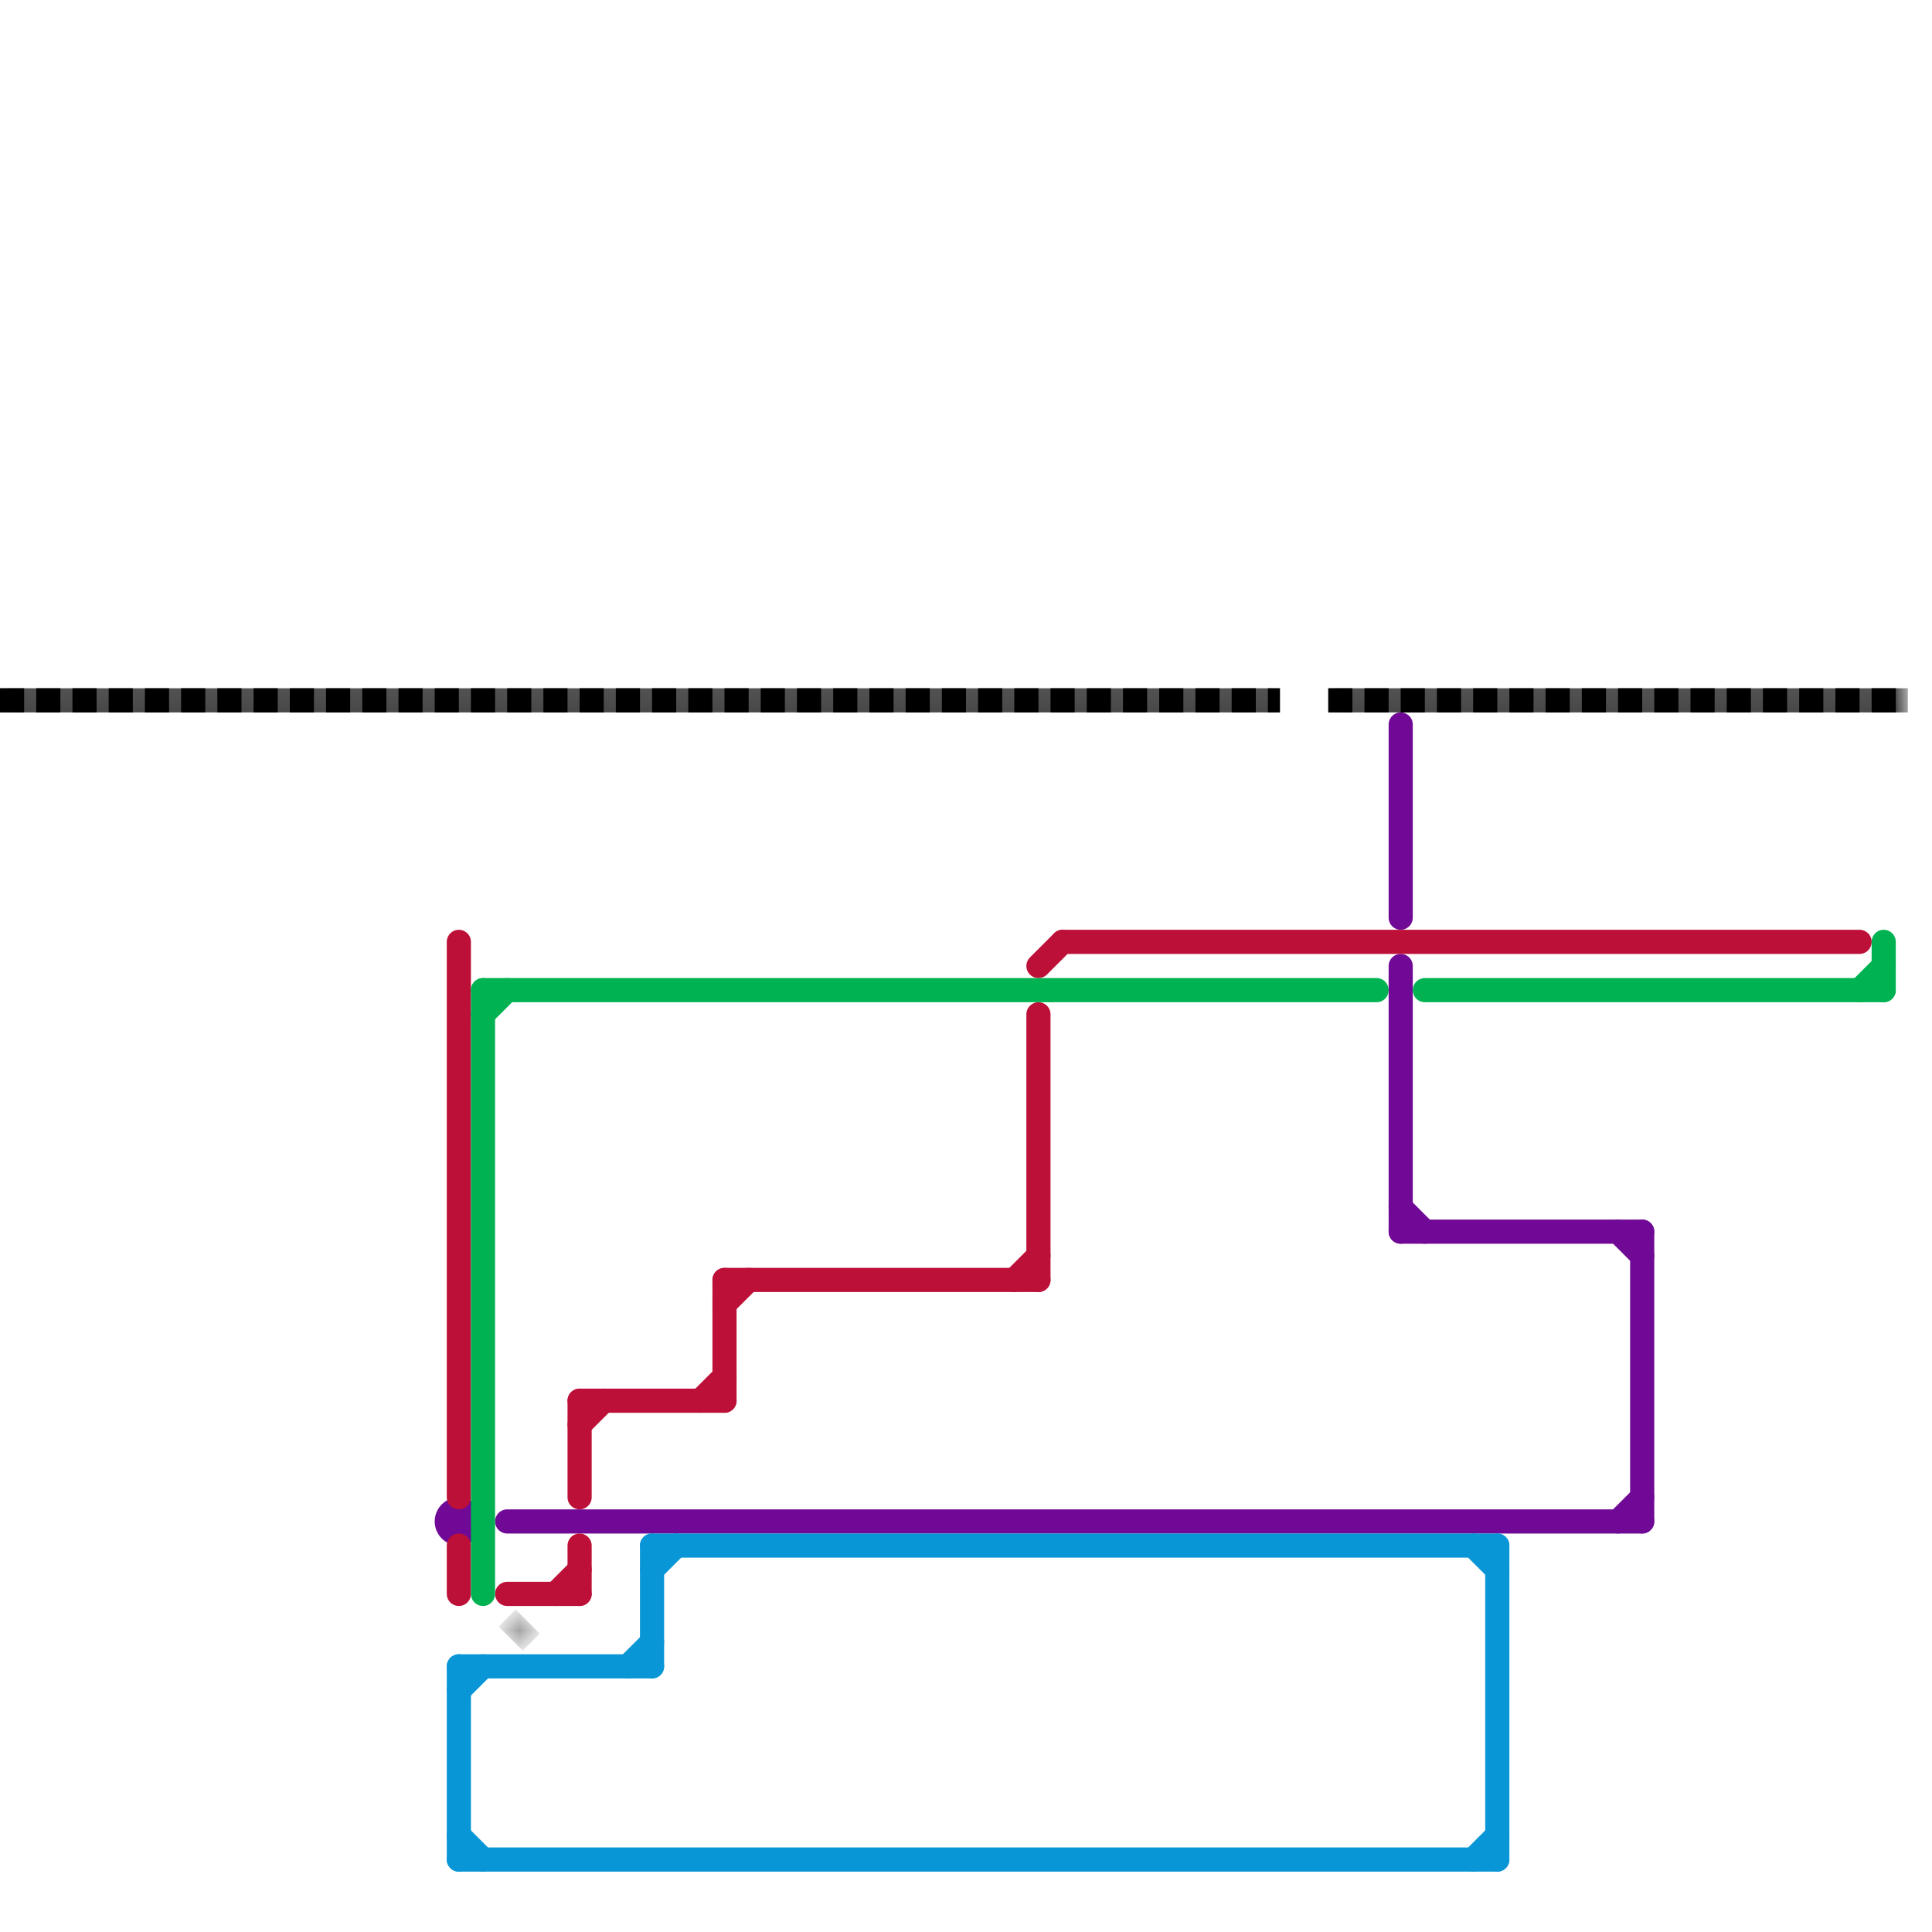 
<svg version="1.1" xmlns="http://www.w3.org/2000/svg" viewBox="0 0 80 80">
<style>text { font: 1px Helvetica; font-weight: 600; white-space: pre; dominant-baseline: central; } line { stroke-width: 1; fill: none; stroke-linecap: round; stroke-linejoin: round; } .c0 { stroke: #700995 } .c1 { stroke: #0896d7 } .c2 { stroke: #bd1038 } .c3 { stroke: #00b251 } .c4 { stroke: #000000 } .c5 { stroke: #a2a2a2 } .lst1 { stroke-width: 0.75; stroke-linecap: butt; }.lco1 { stroke-width: 0.6; stroke-linecap: butt; }.w1 { stroke-width: 1; }.l12 { stroke-linecap: butt; }.l11 { stroke-dasharray: 1 .5; stroke-linecap: butt; }.sl-b { stroke-linecap: butt; }</style><defs><g id="wm-xf"><circle r="1.2" fill="#000"/><circle r="0.9" fill="#fff"/><circle r="0.6" fill="#000"/><circle r="0.3" fill="#fff"/></g><g id="wm"><circle r="0.6" fill="#000"/><circle r="0.3" fill="#fff"/></g></defs><filter id="fco" filterUnits="userSpaceOnUse"><feBlend in="SourceGraphic" in2="SourceGraphic" mode="screen"/></filter><line class="c0 " x1="58" y1="51" x2="68" y2="51"/><line class="c0 " x1="68" y1="51" x2="68" y2="63"/><line class="c0 " x1="67" y1="63" x2="68" y2="62"/><line class="c0 " x1="21" y1="63" x2="68" y2="63"/><line class="c0 " x1="58" y1="40" x2="58" y2="51"/><line class="c0 " x1="58" y1="50" x2="59" y2="51"/><line class="c0 " x1="58" y1="30" x2="58" y2="38"/><line class="c0 " x1="67" y1="51" x2="68" y2="52"/><circle cx="19" cy="63" r="1" fill="#700995" /><line class="c1 " x1="61" y1="64" x2="62" y2="65"/><line class="c1 " x1="27" y1="64" x2="62" y2="64"/><line class="c1 " x1="19" y1="77" x2="62" y2="77"/><line class="c1 " x1="27" y1="65" x2="28" y2="64"/><line class="c1 " x1="27" y1="64" x2="27" y2="69"/><line class="c1 " x1="26" y1="69" x2="27" y2="68"/><line class="c1 " x1="19" y1="70" x2="20" y2="69"/><line class="c1 " x1="19" y1="76" x2="20" y2="77"/><line class="c1 " x1="19" y1="69" x2="19" y2="77"/><line class="c1 " x1="19" y1="69" x2="27" y2="69"/><line class="c1 " x1="62" y1="64" x2="62" y2="77"/><line class="c1 " x1="61" y1="77" x2="62" y2="76"/><line class="c2 " x1="30" y1="53" x2="30" y2="58"/><line class="c2 " x1="21" y1="66" x2="24" y2="66"/><line class="c2 " x1="43" y1="42" x2="43" y2="53"/><line class="c2 " x1="24" y1="59" x2="25" y2="58"/><line class="c2 " x1="30" y1="53" x2="43" y2="53"/><line class="c2 " x1="24" y1="64" x2="24" y2="66"/><line class="c2 " x1="23" y1="66" x2="24" y2="65"/><line class="c2 " x1="42" y1="53" x2="43" y2="52"/><line class="c2 " x1="24" y1="58" x2="30" y2="58"/><line class="c2 " x1="19" y1="64" x2="19" y2="66"/><line class="c2 " x1="43" y1="40" x2="44" y2="39"/><line class="c2 " x1="24" y1="58" x2="24" y2="62"/><line class="c2 " x1="30" y1="54" x2="31" y2="53"/><line class="c2 " x1="29" y1="58" x2="30" y2="57"/><line class="c2 " x1="19" y1="39" x2="19" y2="62"/><line class="c2 " x1="44" y1="39" x2="77" y2="39"/><line class="c3 " x1="77" y1="41" x2="78" y2="40"/><line class="c3 " x1="20" y1="42" x2="21" y2="41"/><line class="c3 " x1="78" y1="39" x2="78" y2="41"/><line class="c3 " x1="20" y1="41" x2="57" y2="41"/><line class="c3 " x1="20" y1="41" x2="20" y2="66"/><line class="c3 " x1="59" y1="41" x2="78" y2="41"/><mask id="k5-1-1" maskUnits="userSpaceOnUse"><line class=" sl-b" x1="55" y1="29" x2="79" y2="29" stroke="#fff"/><line class="lst1" x1="55" y1="29" x2="79" y2="29" stroke="#000"/></mask><line class="c4  sl-b" x1="55" y1="29" x2="79" y2="29" mask="url(#k5-1-1)"/><line class="c4 l11" x1="55" y1="29" x2="79" y2="29"/><mask id="k5-1-2" maskUnits="userSpaceOnUse"><line class=" sl-b" x1="0" y1="29" x2="53" y2="29" stroke="#fff"/><line class="lst1" x1="0" y1="29" x2="53" y2="29" stroke="#000"/></mask><line class="c4  sl-b" x1="0" y1="29" x2="53" y2="29" mask="url(#k5-1-2)"/><line class="c4 l11" x1="0" y1="29" x2="53" y2="29"/><mask id="k6-1-1" maskUnits="userSpaceOnUse"><line class="l12" x1="21" y1="67" x2="22" y2="68" stroke="#fff"/><line class="lco1" x1="21" y1="67" x2="22" y2="68" stroke="#000"/></mask><line class="c5 l12" x1="21" y1="67" x2="22" y2="68" filter="url(#fco)"/><line class="c5 l12" x1="21" y1="67" x2="22" y2="68" mask="url(#k6-1-1)"/>
</svg>
